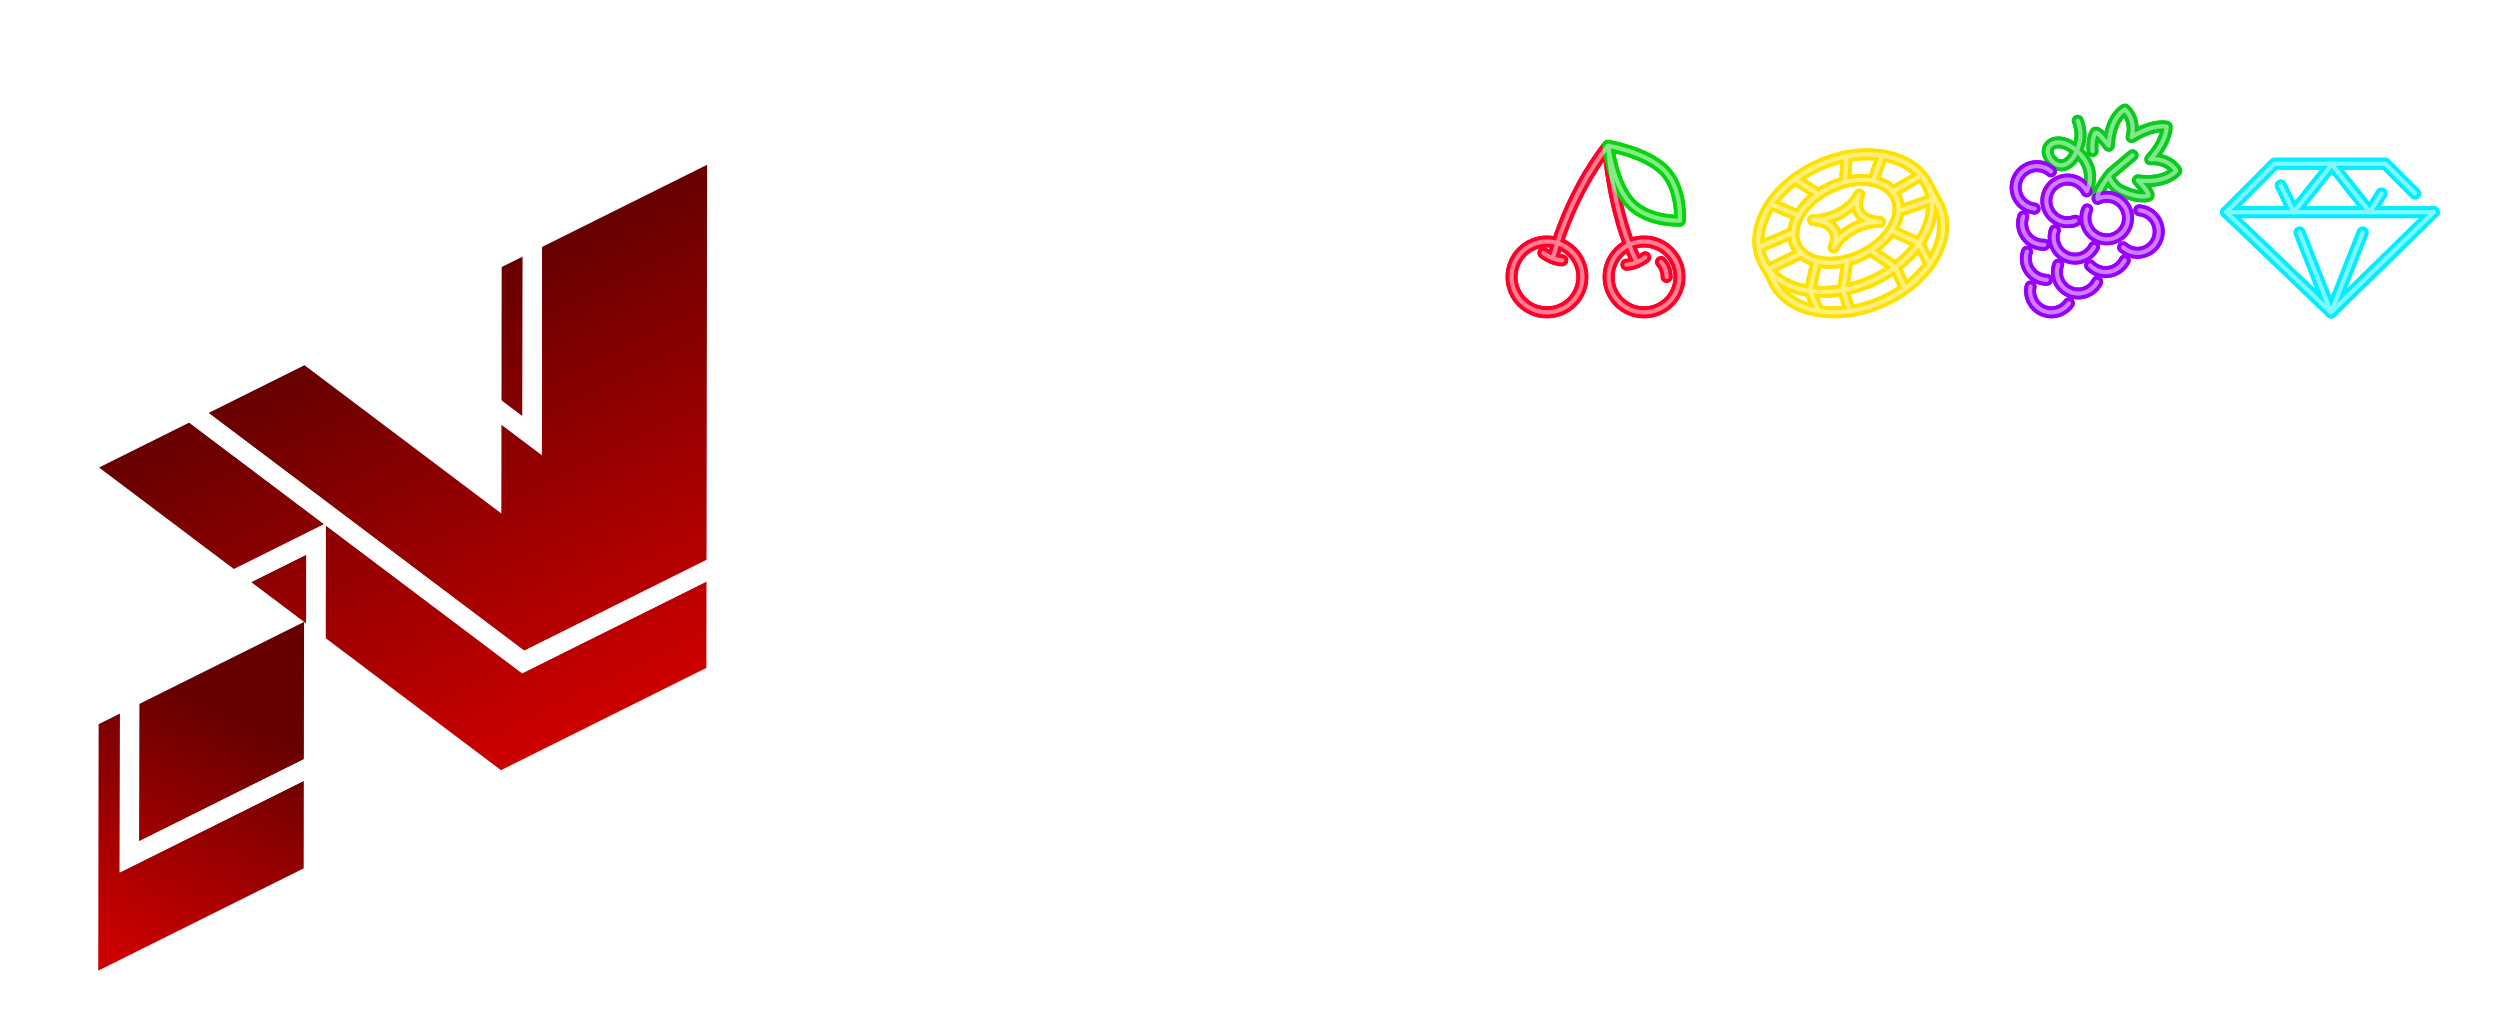 <svg width="2337" height="958" viewBox="0 0 2337 958" fill="none" xmlns="http://www.w3.org/2000/svg">
<g filter="url(#filter0_d_2110_10739)">
<path fill-rule="evenodd" clip-rule="evenodd" d="M468.28 687.943L660.321 592.338L661.027 122L468.986 217.605L468.635 447.994L284.605 309.397L92.552 405.008L468.28 687.943Z" fill="url(#paint0_linear_2110_10739)"/>
<path fill-rule="evenodd" clip-rule="evenodd" d="M91.846 875.346L283.887 779.74L284.238 549.352L92.197 644.957L91.846 875.346Z" fill="url(#paint1_linear_2110_10739)"/>
</g>
<path d="M129.114 347.792L303.3 261.076L483.025 396.431L497.412 407.266L497.44 389.256L497.782 164.255L671.956 77.545L671.28 528.119L489.054 618.837L129.114 347.792Z" stroke="white" stroke-width="18"/>
<path d="M295.432 503.869L295.111 714.311L120.938 801.021L121.258 590.579L295.432 503.869Z" stroke="white" stroke-width="18"/>
<g filter="url(#filter1_f_2110_10739)">
<path d="M129.114 347.792L303.3 261.076L483.025 396.431L497.412 407.266L497.44 389.256L497.782 164.255L671.956 77.545L671.28 528.119L489.054 618.837L129.114 347.792Z" stroke="white" stroke-width="18"/>
<path d="M295.432 503.869L295.111 714.311L120.938 801.021L121.258 590.579L295.432 503.869Z" stroke="white" stroke-width="18"/>
</g>
<g filter="url(#filter2_i_2110_10739)">
<path d="M963.603 436.09C963.177 431.612 962.644 427.615 962.004 424.097C961.471 420.472 959.819 416.901 957.047 413.383C954.382 409.758 948.305 407.946 938.817 407.946H899.959C892.39 407.946 886.367 408.426 881.89 409.385C877.412 410.345 874.107 411.624 871.975 413.223C869.843 414.715 867.871 417.54 866.059 421.698C864.353 425.856 863.5 432.039 863.5 440.248V493.497C863.5 503.838 864.406 511.087 866.219 515.245C868.137 519.296 870.163 522.228 872.295 524.04C874.427 525.852 876.986 527.185 879.971 528.038C882.956 528.891 889.405 529.317 899.32 529.317H938.338C952.196 529.317 960.405 527.558 962.964 524.04C965.522 520.415 966.855 517.004 966.961 513.806L967.921 496.376L1031.88 496.536L1030.45 540.031C1030.23 546.214 1028.58 551.704 1025.49 556.502C1022.5 561.192 1018.29 565.083 1012.86 568.175C1007.53 571.267 1000.65 573.932 992.227 576.17C983.805 578.409 975.863 579.529 968.401 579.529H870.856C864.46 579.529 856.411 578.622 846.71 576.81C837.115 574.998 829.28 571.746 823.203 567.056C817.126 562.258 812.649 557.568 809.771 552.984C806.999 548.4 805.027 543.176 803.854 537.313C802.788 531.449 802.255 526.225 802.255 521.641V413.863C802.255 409.705 802.681 405.014 803.534 399.791C804.494 394.46 806.412 389.663 809.291 385.399C812.276 381.134 816.753 376.657 822.723 371.966C828.693 367.276 835.409 363.864 842.872 361.732C850.441 359.493 857.903 358.374 865.259 358.374H968.88C975.703 358.374 982.153 359.227 988.229 360.933C994.306 362.532 1000.06 364.61 1005.5 367.169C1011.04 369.728 1015.95 373.832 1020.21 379.482C1024.58 385.026 1027.14 393.927 1027.89 406.187L1029.65 436.09H963.603ZM1167.65 358.854H1243.12L1344.35 579.049H1276.23L1256.72 535.234H1153.9L1133.27 579.049H1068.02L1167.65 358.854ZM1171.01 493.977H1240.25L1206.51 417.7L1171.01 493.977ZM1603.4 427.615H1541.36C1541.04 424.523 1540.66 421.645 1540.24 418.98C1539.81 416.314 1538.74 413.863 1537.04 411.624C1535.33 409.385 1532.4 407.573 1528.24 406.187C1524.09 404.694 1518.01 403.948 1510.01 403.948H1470.52C1461.13 403.948 1454.95 404.588 1451.97 405.867C1448.98 407.04 1446.16 409.332 1443.49 412.743C1440.93 416.155 1440.83 422.018 1443.17 430.333C1444.56 435.77 1446.64 439.608 1449.41 441.847C1452.29 443.979 1455.32 445.205 1458.52 445.525C1461.83 445.844 1469.18 446.004 1480.59 446.004H1531.6C1537.14 446.004 1545.41 446.218 1556.39 446.644C1567.37 447.07 1576.43 448.669 1583.57 451.441C1590.71 454.106 1596.52 458.637 1601 465.034C1605.59 471.323 1608.46 479.905 1609.64 490.779C1610.92 501.653 1611.13 513.486 1610.28 526.279C1609.32 539.391 1607.5 548.613 1604.84 553.943C1602.17 559.273 1599.24 563.484 1596.04 566.576C1592.95 569.667 1588.1 572.546 1581.49 575.211C1574.99 577.876 1565.4 579.209 1552.71 579.209H1454.05C1437.84 579.209 1425.69 578.089 1417.59 575.851C1409.48 573.505 1403.89 571.426 1400.8 569.614C1397.81 567.695 1394.88 564.977 1392 561.459C1389.12 557.941 1386.94 552.984 1385.44 546.587C1384.06 540.191 1383.42 533.421 1383.53 526.279L1383.68 510.448L1444.93 510.288C1444.61 515.725 1444.82 519.829 1445.57 522.601C1446.32 525.266 1447.49 527.451 1449.09 529.157C1450.79 530.756 1452.66 532.036 1454.68 532.995C1456.71 533.848 1458.95 534.274 1461.4 534.274L1513.53 534.434C1522.27 534.541 1528.88 534.274 1533.36 533.635C1537.84 532.995 1541.73 531.023 1545.03 527.718C1548.44 524.307 1549.62 517.59 1548.55 507.569C1548.02 503.305 1546.58 499.574 1544.23 496.376C1542 493.178 1538.21 491.578 1532.88 491.578H1450.53C1437.09 491.578 1427.98 491.578 1423.18 491.578C1418.39 491.472 1413.11 490.352 1407.35 488.22C1401.7 485.982 1397.01 482.57 1393.28 477.986C1389.65 473.402 1386.88 467.859 1384.96 461.356C1383.15 454.853 1382.25 447.337 1382.25 438.808V407.786C1382.25 401.07 1383.63 393.927 1386.4 386.358C1389.18 378.683 1394.08 372.766 1401.12 368.608C1408.26 364.451 1417.64 361.732 1429.26 360.453C1440.88 359.174 1451.81 358.534 1462.04 358.534H1541.68C1549.56 358.534 1557.4 359.174 1565.18 360.453C1573.07 361.732 1579.04 363.544 1583.09 365.89C1587.25 368.128 1590.82 371.113 1593.81 374.845C1596.79 378.469 1598.87 382.414 1600.04 386.678C1601.32 390.836 1602.07 395.42 1602.28 400.43L1603.4 427.615ZM1651.69 358.534L1713.42 358.854L1713.58 561.779L1651.69 579.848V358.534ZM1750.36 359.333L1833.67 359.973L1932.97 507.889V359.973L1993.58 359.813L1993.42 579.529H1903.87L1810.8 442.007L1810.64 564.017L1750.36 583.206V359.333ZM2032.28 493.817V432.572C2032.28 424.683 2033.56 415.995 2036.11 406.507C2038.78 397.019 2042.03 389.45 2045.87 383.8C2049.71 378.149 2055.36 372.979 2062.82 368.288C2070.28 363.598 2080.84 361.252 2094.48 361.252H2207.38C2224.65 361.252 2237.01 363.918 2244.48 369.248C2252.05 374.472 2257.75 380.015 2261.59 385.878C2265.42 391.635 2268.46 398.778 2270.7 407.306C2273.05 415.835 2274.22 426.389 2274.22 438.968V496.376C2274.22 506.93 2273.53 517.963 2272.14 529.477C2270.76 540.99 2267.93 549.519 2263.67 555.062C2259.51 560.499 2255.24 564.764 2250.87 567.855C2246.5 570.947 2241.33 573.719 2235.36 576.17C2229.5 578.516 2220.33 579.688 2207.86 579.688H2095.44C2088.19 579.688 2080.14 578.089 2071.29 574.891C2062.55 571.586 2054.4 565.883 2046.83 557.781C2039.26 549.572 2035.42 540.404 2035.32 530.277L2032.28 493.817ZM2129.18 411.944C2121.72 412.157 2115.75 412.903 2111.27 414.182C2106.79 415.355 2103.22 417.434 2100.56 420.419C2097.89 423.297 2095.87 427.028 2094.48 431.612C2093.2 436.197 2092.56 441.26 2092.56 446.804V490.939C2092.56 501.493 2093.31 509.009 2094.8 513.486C2096.4 517.963 2098.48 521.215 2101.04 523.24C2103.6 525.159 2106.85 526.545 2110.79 527.398C2114.74 528.251 2121.08 528.677 2129.82 528.677H2175.88C2179.29 528.677 2184.3 528.304 2190.91 527.558C2197.62 526.705 2201.99 525.426 2204.02 523.72C2206.15 521.908 2208.18 518.283 2210.1 512.846C2212.12 507.303 2213.13 500.533 2213.13 492.538V447.284C2213.13 440.781 2212.28 435.45 2210.58 431.293C2208.98 427.028 2206.79 423.51 2204.02 420.739C2201.35 417.86 2197.14 415.675 2191.39 414.182C2185.74 412.69 2179.98 411.944 2174.12 411.944H2129.18Z" fill="white"/>
</g>
<g filter="url(#filter3_i_2110_10739)">
<path d="M801.984 109.509L883.138 110.133L979.869 254.217V110.133L1038.9 109.977L1038.75 324H951.52L860.864 190.041L860.708 308.891L801.984 327.583V109.509ZM1263.05 109.509H1332.06L1239.06 323.844H1168.97L1073.8 109.354H1143.58L1205.11 247.051L1263.05 109.509Z" fill="white"/>
</g>
<g filter="url(#filter4_f_2110_10739)">
<path d="M1748.93 263.046C1791.8 244.175 1815.81 204.49 1802.57 174.407C1789.33 144.324 1743.84 135.235 1700.98 154.106C1658.11 172.977 1634.09 212.662 1647.34 242.744C1660.58 272.827 1706.07 281.917 1748.93 263.046Z" stroke="#FFE100" stroke-width="11.135" stroke-linecap="round" stroke-linejoin="round"/>
<path d="M1809.85 187.947C1810.96 189.706 1811.94 191.556 1812.79 193.495C1826.03 223.579 1802.02 263.26 1759.15 282.129C1729.49 295.182 1698.57 294.853 1677.96 283.444" stroke="#FFE100" stroke-width="11.135" stroke-linecap="round" stroke-linejoin="round"/>
<path d="M1677.95 283.444C1668.77 278.363 1661.63 271.09 1657.55 261.818" stroke="#FFE100" stroke-width="11.135" stroke-linecap="round" stroke-linejoin="round"/>
<path d="M1647.99 244.136L1662.59 270.369" stroke="#FFE100" stroke-width="11.135" stroke-linecap="round" stroke-linejoin="round"/>
<path d="M1800.4 170.187L1812.79 193.494" stroke="#FFE100" stroke-width="11.135" stroke-linecap="round" stroke-linejoin="round"/>
<path d="M1799.26 168.342L1809.85 187.947" stroke="#FFE100" stroke-width="11.135" stroke-linecap="round" stroke-linejoin="round"/>
<path d="M1740.86 238.234C1766.68 225.644 1780.78 201.406 1772.34 184.098C1763.9 166.789 1736.12 162.964 1710.3 175.554C1684.47 188.144 1670.38 212.381 1678.82 229.69C1687.26 246.998 1715.03 250.824 1740.86 238.234Z" stroke="#FFE100" stroke-width="11.135" stroke-linecap="round" stroke-linejoin="round"/>
<path d="M1698.18 244.136L1691.83 272.076L1699.92 290.818" stroke="#FFE100" stroke-width="11.135" stroke-linecap="round" stroke-linejoin="round"/>
<path d="M1726.96 243.397L1722.87 271.146L1729.38 290.818" stroke="#FFE100" stroke-width="11.135" stroke-linecap="round" stroke-linejoin="round"/>
<path d="M1748.53 233.912L1771.67 249.916L1780.92 269.685" stroke="#FFE100" stroke-width="11.135" stroke-linecap="round" stroke-linejoin="round"/>
<path d="M1767.93 215.326L1793.91 227.374L1803.69 247.043" stroke="#FFE100" stroke-width="11.135" stroke-linecap="round" stroke-linejoin="round"/>
<path d="M1774.66 197.425L1805.89 186.71" stroke="#FFE100" stroke-width="11.135" stroke-linecap="round" stroke-linejoin="round"/>
<path d="M1795.9 163.859L1769.23 179.295" stroke="#FFE100" stroke-width="11.135" stroke-linecap="round" stroke-linejoin="round"/>
<path d="M1759.54 145.337L1750.9 169.134" stroke="#FFE100" stroke-width="11.135" stroke-linecap="round" stroke-linejoin="round"/>
<path d="M1726.12 146.23L1724.8 170.187" stroke="#FFE100" stroke-width="11.135" stroke-linecap="round" stroke-linejoin="round"/>
<path d="M1677.96 167.501L1699.92 181.637" stroke="#FFE100" stroke-width="11.135" stroke-linecap="round" stroke-linejoin="round"/>
<path d="M1655.29 190.853L1681.3 201.575" stroke="#FFE100" stroke-width="11.135" stroke-linecap="round" stroke-linejoin="round"/>
<path d="M1644.09 231.185L1676.42 217.254" stroke="#FFE100" stroke-width="11.135" stroke-linecap="round" stroke-linejoin="round"/>
<path d="M1683.94 236.624L1652.75 251.798" stroke="#FFE100" stroke-width="11.135" stroke-linecap="round" stroke-linejoin="round"/>
<path d="M1714.09 231.356C1720.74 217.687 1712.17 206.222 1694.96 205.752C1712.17 206.222 1731.51 195.527 1738.16 181.858C1731.51 195.527 1740.08 206.992 1757.29 207.463C1740.08 206.992 1720.74 217.687 1714.09 231.356Z" stroke="#FFE100" stroke-width="11.135" stroke-linecap="round" stroke-linejoin="round"/>
<path d="M1451.59 241.342C1451.59 241.342 1465.77 183.535 1503.23 136.293C1503.23 136.293 1507.09 198.937 1530.02 244.936" stroke="#FF0028" stroke-width="11.135" stroke-linecap="round" stroke-linejoin="round"/>
<path d="M1446.1 291.962C1464.38 291.962 1479.2 277.143 1479.2 258.863C1479.2 240.583 1464.38 225.764 1446.1 225.764C1427.82 225.764 1413 240.583 1413 258.863C1413 277.143 1427.82 291.962 1446.1 291.962Z" stroke="#FF0028" stroke-width="11.135" stroke-linecap="round" stroke-linejoin="round"/>
<path d="M1536.85 291.962C1555.13 291.962 1569.95 277.143 1569.95 258.863C1569.95 240.583 1555.13 225.764 1536.85 225.764C1518.57 225.764 1503.75 240.583 1503.75 258.863C1503.75 277.143 1518.57 291.962 1536.85 291.962Z" stroke="#FF0028" stroke-width="11.135" stroke-linecap="round" stroke-linejoin="round"/>
<path d="M1552.73 244.936C1555.99 248.653 1557.97 253.528 1557.97 258.863" stroke="#FF0028" stroke-width="11.135" stroke-linecap="round" stroke-linejoin="round"/>
<path d="M1442.81 236.5C1442.81 236.5 1451.79 243.329 1460.37 243.329" stroke="#FF0028" stroke-width="11.135" stroke-linecap="round" stroke-linejoin="round"/>
<path d="M1537.97 240.569C1537.97 240.569 1529 247.398 1520.41 247.398" stroke="#FF0028" stroke-width="11.135" stroke-linecap="round" stroke-linejoin="round"/>
<path d="M1570.34 206.308C1570.34 206.308 1540.91 207.608 1524.24 190.3C1507.56 172.993 1503.25 136.293 1503.25 136.293C1503.25 136.293 1539.38 142.33 1556.06 159.637C1572.73 176.945 1570.35 206.304 1570.35 206.304L1570.34 206.308Z" stroke="#06D50D" stroke-width="11.135" stroke-linecap="round" stroke-linejoin="round"/>
<path d="M1951.07 178.256C1955.56 167.55 1956.42 152.491 1938.11 138.317C1933.9 135.063 1925.55 131.361 1919.46 133.995C1911.14 137.593 1914.02 146.786 1918.91 151.217C1925.5 157.172 1932.81 154.725 1937.83 147.66C1941.15 142.987 1943.12 137.152 1944.35 131.585C1945.41 126.759 1944.79 118.768 1942.26 112.892" stroke="#08CB1E" stroke-width="11.135" stroke-linecap="round" stroke-linejoin="round"/>
<path d="M1971.09 165.006C1975.7 176.149 1983.86 178.593 1983.86 178.593C2000.79 186.393 2008.38 182.896 2008.38 182.896C2009.81 180.408 1998.49 168.618 1998.49 168.618C2025.52 172.033 2034.37 159.507 2034.37 159.507C2025.73 146.846 2010.12 148.897 2010.12 148.897C2026.43 130.771 2025.3 118.421 2025.3 118.421L2025.32 118.439C2025.32 118.439 2013.35 115.204 1992.68 128.16C1992.68 128.16 1997.39 113.135 1986.4 102.443C1986.4 102.443 1972.54 109.01 1971.26 136.218C1971.26 136.218 1961.59 123.042 1958.9 124.021C1958.9 124.021 1955.05 129.549 1956.12 141.205" stroke="#08CB1E" stroke-width="11.135" stroke-linecap="round" stroke-linejoin="round"/>
<path d="M1993.51 145.18L1973.38 162.103C1973.38 162.103 1959.34 179.037 1960.93 185.746" stroke="#08CB1E" stroke-width="11.135" stroke-linecap="round" stroke-linejoin="round"/>
<path d="M1933.95 283.522C1928.61 291.113 1918.49 294.154 1909.66 290.28C1900.83 286.406 1896.21 276.903 1898.17 267.829" stroke="#9800FE" stroke-width="11.135" stroke-linecap="round" stroke-linejoin="round"/>
<path d="M1913.38 261.612C1910.79 261.575 1908.18 261.033 1905.67 259.931C1896.11 255.74 1891.49 244.962 1894.8 235.268" stroke="#9800FE" stroke-width="11.135" stroke-linecap="round" stroke-linejoin="round"/>
<path d="M1960.46 263.454C1955.71 272.805 1944.42 276.925 1934.69 272.659C1924.96 268.393 1920.35 257.297 1924.01 247.465" stroke="#9800FE" stroke-width="11.135" stroke-linecap="round" stroke-linejoin="round"/>
<path d="M1986.14 243.445C1981.39 252.803 1970.1 256.928 1960.36 252.661C1957.84 251.556 1955.67 249.99 1953.89 248.111" stroke="#9800FE" stroke-width="11.135" stroke-linecap="round" stroke-linejoin="round"/>
<path d="M1911.02 228.812C1908.08 228.936 1905.07 228.409 1902.19 227.146C1892.62 222.947 1888 212.136 1891.35 202.423" stroke="#9800FE" stroke-width="11.135" stroke-linecap="round" stroke-linejoin="round"/>
<path d="M1957.45 230.863C1952.7 240.221 1941.41 244.346 1931.68 240.079C1922.11 235.88 1917.48 225.069 1920.83 215.356" stroke="#9800FE" stroke-width="11.135" stroke-linecap="round" stroke-linejoin="round"/>
<path d="M1901.94 195.03C1899.99 194.809 1898.04 194.298 1896.15 193.468C1886.07 189.045 1881.48 177.289 1885.9 167.21C1890.33 157.131 1902.08 152.539 1912.16 156.962C1914.05 157.792 1915.75 158.879 1917.23 160.164" stroke="#9800FE" stroke-width="11.135" stroke-linecap="round" stroke-linejoin="round"/>
<path d="M1999.81 196.535C2001.91 196.722 2004.01 197.249 2006.04 198.142C2016.13 202.565 2020.71 214.321 2016.29 224.4C2011.87 234.479 2000.11 239.071 1990.03 234.648C1988.02 233.766 1986.22 232.589 1984.68 231.192" stroke="#9800FE" stroke-width="11.135" stroke-linecap="round" stroke-linejoin="round"/>
<path d="M1937.94 207.07C1933.73 208.183 1929.13 207.937 1924.83 206.054C1914.75 201.631 1910.16 189.875 1914.59 179.795C1919.01 169.713 1930.77 165.125 1940.85 169.548C1945.26 171.483 1948.62 174.823 1950.63 178.809" stroke="#9800FE" stroke-width="11.135" stroke-linecap="round" stroke-linejoin="round"/>
<path d="M1940.09 206.368C1939.38 206.641 1938.66 206.876 1937.93 207.07" stroke="#9800FE" stroke-width="11.135" stroke-linecap="round" stroke-linejoin="round"/>
<path d="M1960.93 185.746C1965.94 183.412 1971.9 183.161 1977.36 185.56C1987.44 189.983 1992.03 201.739 1987.6 211.818C1983.18 221.901 1971.42 226.489 1961.35 222.065C1951.26 217.642 1946.68 205.886 1951.1 195.807" stroke="#9800FE" stroke-width="11.135" stroke-linecap="round" stroke-linejoin="round"/>
<path d="M2275 198.321L2179.12 291.962L2081.08 198.321L2126.35 153.018H2229.73L2257.63 180.942" stroke="#00EEFF" stroke-width="11.135" stroke-linecap="round" stroke-linejoin="round"/>
<path d="M2132.05 173.34L2144.16 198.321" stroke="#00EEFF" stroke-width="11.135" stroke-linecap="round" stroke-linejoin="round"/>
<path d="M2144.16 198.321L2179.84 153.772" stroke="#00EEFF" stroke-width="11.135" stroke-linecap="round" stroke-linejoin="round"/>
<path d="M2226.2 180.942L2215.31 198.321" stroke="#00EEFF" stroke-width="11.135" stroke-linecap="round" stroke-linejoin="round"/>
<path d="M2215.31 198.321L2179.84 153.772" stroke="#00EEFF" stroke-width="11.135" stroke-linecap="round" stroke-linejoin="round"/>
<path d="M2081.08 198.321H2275" stroke="#00EEFF" stroke-width="11.135" stroke-linecap="round" stroke-linejoin="round"/>
<path d="M2149.62 217.347L2179.12 291.962" stroke="#00EEFF" stroke-width="11.135" stroke-linecap="round" stroke-linejoin="round"/>
<path d="M2208.61 217.347L2179.12 291.962" stroke="#00EEFF" stroke-width="11.135" stroke-linecap="round" stroke-linejoin="round"/>
</g>
<path d="M1748.93 263.046C1791.8 244.175 1815.81 204.49 1802.57 174.407C1789.33 144.324 1743.84 135.235 1700.98 154.106C1658.11 172.977 1634.09 212.662 1647.34 242.744C1660.58 272.827 1706.07 281.917 1748.93 263.046Z" stroke="#FFE100" stroke-width="11.135" stroke-linecap="round" stroke-linejoin="round"/>
<path d="M1809.85 187.947C1810.96 189.706 1811.94 191.556 1812.79 193.495C1826.03 223.579 1802.02 263.26 1759.15 282.129C1729.49 295.182 1698.57 294.853 1677.96 283.444" stroke="#FFE100" stroke-width="11.135" stroke-linecap="round" stroke-linejoin="round"/>
<path d="M1677.95 283.444C1668.77 278.363 1661.63 271.09 1657.55 261.818" stroke="#FFE100" stroke-width="11.135" stroke-linecap="round" stroke-linejoin="round"/>
<path d="M1647.99 244.136L1662.59 270.369" stroke="#FFE100" stroke-width="11.135" stroke-linecap="round" stroke-linejoin="round"/>
<path d="M1800.4 170.187L1812.79 193.494" stroke="#FFE100" stroke-width="11.135" stroke-linecap="round" stroke-linejoin="round"/>
<path d="M1799.26 168.342L1809.85 187.947" stroke="#FFE100" stroke-width="11.135" stroke-linecap="round" stroke-linejoin="round"/>
<path d="M1740.86 238.234C1766.68 225.644 1780.78 201.406 1772.34 184.098C1763.9 166.789 1736.12 162.964 1710.3 175.554C1684.47 188.144 1670.38 212.381 1678.82 229.69C1687.26 246.998 1715.03 250.824 1740.86 238.234Z" stroke="#FFE100" stroke-width="11.135" stroke-linecap="round" stroke-linejoin="round"/>
<path d="M1698.18 244.136L1691.83 272.076L1699.92 290.818" stroke="#FFE100" stroke-width="11.135" stroke-linecap="round" stroke-linejoin="round"/>
<path d="M1726.96 243.397L1722.87 271.146L1729.38 290.818" stroke="#FFE100" stroke-width="11.135" stroke-linecap="round" stroke-linejoin="round"/>
<path d="M1748.53 233.912L1771.67 249.916L1780.92 269.685" stroke="#FFE100" stroke-width="11.135" stroke-linecap="round" stroke-linejoin="round"/>
<path d="M1767.93 215.326L1793.91 227.374L1803.69 247.043" stroke="#FFE100" stroke-width="11.135" stroke-linecap="round" stroke-linejoin="round"/>
<path d="M1774.66 197.425L1805.89 186.71" stroke="#FFE100" stroke-width="11.135" stroke-linecap="round" stroke-linejoin="round"/>
<path d="M1795.9 163.859L1769.23 179.295" stroke="#FFE100" stroke-width="11.135" stroke-linecap="round" stroke-linejoin="round"/>
<path d="M1759.54 145.337L1750.9 169.134" stroke="#FFE100" stroke-width="11.135" stroke-linecap="round" stroke-linejoin="round"/>
<path d="M1726.12 146.23L1724.8 170.187" stroke="#FFE100" stroke-width="11.135" stroke-linecap="round" stroke-linejoin="round"/>
<path d="M1677.96 167.501L1699.92 181.637" stroke="#FFE100" stroke-width="11.135" stroke-linecap="round" stroke-linejoin="round"/>
<path d="M1655.29 190.853L1681.3 201.575" stroke="#FFE100" stroke-width="11.135" stroke-linecap="round" stroke-linejoin="round"/>
<path d="M1644.09 231.185L1676.42 217.254" stroke="#FFE100" stroke-width="11.135" stroke-linecap="round" stroke-linejoin="round"/>
<path d="M1683.94 236.624L1652.75 251.798" stroke="#FFE100" stroke-width="11.135" stroke-linecap="round" stroke-linejoin="round"/>
<path d="M1714.09 231.356C1720.74 217.687 1712.17 206.222 1694.96 205.752C1712.17 206.222 1731.51 195.527 1738.16 181.858C1731.51 195.527 1740.08 206.992 1757.29 207.463C1740.08 206.992 1720.74 217.687 1714.09 231.356Z" stroke="#FFE100" stroke-width="11.135" stroke-linecap="round" stroke-linejoin="round"/>
<path d="M1451.59 241.342C1451.59 241.342 1465.77 183.535 1503.23 136.293C1503.23 136.293 1507.09 198.937 1530.02 244.936" stroke="#FF0028" stroke-width="11.135" stroke-linecap="round" stroke-linejoin="round"/>
<path d="M1446.1 291.962C1464.38 291.962 1479.2 277.143 1479.2 258.863C1479.2 240.583 1464.38 225.764 1446.1 225.764C1427.82 225.764 1413 240.583 1413 258.863C1413 277.143 1427.82 291.962 1446.1 291.962Z" stroke="#FF0028" stroke-width="11.135" stroke-linecap="round" stroke-linejoin="round"/>
<path d="M1536.85 291.962C1555.13 291.962 1569.95 277.143 1569.95 258.863C1569.95 240.583 1555.13 225.764 1536.85 225.764C1518.57 225.764 1503.75 240.583 1503.75 258.863C1503.75 277.143 1518.57 291.962 1536.85 291.962Z" stroke="#FF0028" stroke-width="11.135" stroke-linecap="round" stroke-linejoin="round"/>
<path d="M1552.73 244.936C1555.99 248.653 1557.97 253.528 1557.97 258.863" stroke="#FF0028" stroke-width="11.135" stroke-linecap="round" stroke-linejoin="round"/>
<path d="M1442.81 236.5C1442.81 236.5 1451.79 243.329 1460.37 243.329" stroke="#FF0028" stroke-width="11.135" stroke-linecap="round" stroke-linejoin="round"/>
<path d="M1537.97 240.569C1537.97 240.569 1529 247.398 1520.41 247.398" stroke="#FF0028" stroke-width="11.135" stroke-linecap="round" stroke-linejoin="round"/>
<path d="M1570.34 206.308C1570.34 206.308 1540.91 207.608 1524.24 190.3C1507.56 172.993 1503.25 136.293 1503.25 136.293C1503.25 136.293 1539.38 142.33 1556.06 159.637C1572.73 176.945 1570.35 206.304 1570.35 206.304L1570.34 206.308Z" stroke="#06D50D" stroke-width="11.135" stroke-linecap="round" stroke-linejoin="round"/>
<path d="M1951.07 178.256C1955.56 167.55 1956.42 152.491 1938.11 138.317C1933.9 135.063 1925.55 131.361 1919.46 133.995C1911.14 137.593 1914.02 146.786 1918.91 151.217C1925.5 157.172 1932.81 154.725 1937.83 147.66C1941.15 142.987 1943.12 137.152 1944.35 131.585C1945.41 126.759 1944.79 118.768 1942.26 112.892" stroke="#08CB1E" stroke-width="11.135" stroke-linecap="round" stroke-linejoin="round"/>
<path d="M1971.09 165.006C1975.7 176.149 1983.86 178.593 1983.86 178.593C2000.79 186.393 2008.38 182.896 2008.38 182.896C2009.81 180.408 1998.49 168.618 1998.49 168.618C2025.52 172.033 2034.37 159.507 2034.37 159.507C2025.73 146.846 2010.12 148.897 2010.12 148.897C2026.43 130.771 2025.3 118.421 2025.3 118.421L2025.32 118.439C2025.32 118.439 2013.35 115.204 1992.68 128.16C1992.68 128.16 1997.39 113.135 1986.4 102.443C1986.4 102.443 1972.54 109.01 1971.26 136.218C1971.26 136.218 1961.59 123.042 1958.9 124.021C1958.9 124.021 1955.05 129.549 1956.12 141.205" stroke="#08CB1E" stroke-width="11.135" stroke-linecap="round" stroke-linejoin="round"/>
<path d="M1993.51 145.18L1973.38 162.103C1973.38 162.103 1959.34 179.037 1960.93 185.746" stroke="#08CB1E" stroke-width="11.135" stroke-linecap="round" stroke-linejoin="round"/>
<path d="M1933.95 283.522C1928.61 291.113 1918.49 294.154 1909.66 290.28C1900.83 286.406 1896.21 276.903 1898.17 267.829" stroke="#9800FE" stroke-width="11.135" stroke-linecap="round" stroke-linejoin="round"/>
<path d="M1913.38 261.612C1910.79 261.575 1908.18 261.033 1905.67 259.931C1896.11 255.74 1891.49 244.962 1894.8 235.268" stroke="#9800FE" stroke-width="11.135" stroke-linecap="round" stroke-linejoin="round"/>
<path d="M1960.46 263.454C1955.71 272.805 1944.42 276.925 1934.69 272.659C1924.96 268.393 1920.35 257.297 1924.01 247.465" stroke="#9800FE" stroke-width="11.135" stroke-linecap="round" stroke-linejoin="round"/>
<path d="M1986.14 243.445C1981.39 252.803 1970.1 256.928 1960.36 252.661C1957.84 251.556 1955.67 249.99 1953.89 248.111" stroke="#9800FE" stroke-width="11.135" stroke-linecap="round" stroke-linejoin="round"/>
<path d="M1911.02 228.812C1908.08 228.936 1905.07 228.409 1902.19 227.146C1892.62 222.947 1888 212.136 1891.35 202.423" stroke="#9800FE" stroke-width="11.135" stroke-linecap="round" stroke-linejoin="round"/>
<path d="M1957.45 230.863C1952.7 240.221 1941.41 244.346 1931.68 240.079C1922.11 235.88 1917.48 225.069 1920.83 215.356" stroke="#9800FE" stroke-width="11.135" stroke-linecap="round" stroke-linejoin="round"/>
<path d="M1901.94 195.03C1899.99 194.809 1898.04 194.298 1896.15 193.468C1886.07 189.045 1881.48 177.289 1885.9 167.21C1890.33 157.131 1902.08 152.539 1912.16 156.962C1914.05 157.792 1915.75 158.879 1917.23 160.164" stroke="#9800FE" stroke-width="11.135" stroke-linecap="round" stroke-linejoin="round"/>
<path d="M1999.81 196.535C2001.91 196.722 2004.01 197.249 2006.04 198.142C2016.13 202.565 2020.71 214.321 2016.29 224.4C2011.87 234.479 2000.11 239.071 1990.03 234.648C1988.02 233.766 1986.22 232.589 1984.68 231.192" stroke="#9800FE" stroke-width="11.135" stroke-linecap="round" stroke-linejoin="round"/>
<path d="M1937.94 207.07C1933.73 208.183 1929.13 207.937 1924.83 206.054C1914.75 201.631 1910.16 189.875 1914.59 179.795C1919.01 169.713 1930.77 165.125 1940.85 169.548C1945.26 171.483 1948.62 174.823 1950.63 178.809" stroke="#9800FE" stroke-width="11.135" stroke-linecap="round" stroke-linejoin="round"/>
<path d="M1940.09 206.368C1939.38 206.641 1938.66 206.876 1937.93 207.07" stroke="#9800FE" stroke-width="11.135" stroke-linecap="round" stroke-linejoin="round"/>
<path d="M1960.93 185.746C1965.94 183.412 1971.9 183.161 1977.36 185.56C1987.44 189.983 1992.03 201.739 1987.6 211.818C1983.18 221.901 1971.42 226.489 1961.35 222.065C1951.26 217.642 1946.68 205.886 1951.1 195.807" stroke="#9800FE" stroke-width="11.135" stroke-linecap="round" stroke-linejoin="round"/>
<path d="M2275 198.321L2179.12 291.962L2081.08 198.321L2126.35 153.018H2229.73L2257.63 180.942" stroke="#00EEFF" stroke-width="11.135" stroke-linecap="round" stroke-linejoin="round"/>
<path d="M2132.05 173.34L2144.16 198.321" stroke="#00EEFF" stroke-width="11.135" stroke-linecap="round" stroke-linejoin="round"/>
<path d="M2144.16 198.321L2179.84 153.772" stroke="#00EEFF" stroke-width="11.135" stroke-linecap="round" stroke-linejoin="round"/>
<path d="M2226.2 180.942L2215.31 198.321" stroke="#00EEFF" stroke-width="11.135" stroke-linecap="round" stroke-linejoin="round"/>
<path d="M2215.31 198.321L2179.84 153.772" stroke="#00EEFF" stroke-width="11.135" stroke-linecap="round" stroke-linejoin="round"/>
<path d="M2081.08 198.321H2275" stroke="#00EEFF" stroke-width="11.135" stroke-linecap="round" stroke-linejoin="round"/>
<path d="M2149.62 217.347L2179.12 291.962" stroke="#00EEFF" stroke-width="11.135" stroke-linecap="round" stroke-linejoin="round"/>
<path d="M2208.61 217.347L2179.12 291.962" stroke="#00EEFF" stroke-width="11.135" stroke-linecap="round" stroke-linejoin="round"/>
<g opacity="0.5">
<path d="M1748.93 263.046C1791.8 244.175 1815.81 204.49 1802.57 174.407C1789.33 144.324 1743.84 135.235 1700.98 154.106C1658.11 172.977 1634.09 212.662 1647.34 242.744C1660.58 272.827 1706.07 281.917 1748.93 263.046Z" stroke="white" stroke-width="3.958" stroke-linecap="round" stroke-linejoin="round"/>
<path d="M1809.85 187.947C1810.96 189.706 1811.94 191.556 1812.79 193.495C1826.03 223.579 1802.02 263.26 1759.15 282.129C1729.49 295.182 1698.57 294.853 1677.96 283.444" stroke="white" stroke-width="3.958" stroke-linecap="round" stroke-linejoin="round"/>
<path d="M1677.95 283.444C1668.77 278.363 1661.63 271.09 1657.55 261.818" stroke="white" stroke-width="3.958" stroke-linecap="round" stroke-linejoin="round"/>
<path d="M1647.99 244.136L1662.59 270.369" stroke="white" stroke-width="3.958" stroke-linecap="round" stroke-linejoin="round"/>
<path d="M1800.4 170.187L1812.79 193.494" stroke="white" stroke-width="3.958" stroke-linecap="round" stroke-linejoin="round"/>
<path d="M1799.26 168.342L1809.85 187.947" stroke="white" stroke-width="3.958" stroke-linecap="round" stroke-linejoin="round"/>
<path d="M1740.86 238.234C1766.68 225.644 1780.78 201.406 1772.34 184.098C1763.9 166.789 1736.12 162.964 1710.3 175.554C1684.47 188.144 1670.38 212.381 1678.82 229.69C1687.26 246.998 1715.03 250.824 1740.86 238.234Z" stroke="white" stroke-width="3.958" stroke-linecap="round" stroke-linejoin="round"/>
<path d="M1698.18 244.136L1691.83 272.076L1699.92 290.818" stroke="white" stroke-width="3.958" stroke-linecap="round" stroke-linejoin="round"/>
<path d="M1726.96 243.397L1722.87 271.146L1729.38 290.818" stroke="white" stroke-width="3.958" stroke-linecap="round" stroke-linejoin="round"/>
<path d="M1748.53 233.912L1771.67 249.916L1780.92 269.685" stroke="white" stroke-width="3.958" stroke-linecap="round" stroke-linejoin="round"/>
<path d="M1767.93 215.326L1793.91 227.374L1803.69 247.043" stroke="white" stroke-width="3.958" stroke-linecap="round" stroke-linejoin="round"/>
<path d="M1774.66 197.425L1805.89 186.71" stroke="white" stroke-width="3.958" stroke-linecap="round" stroke-linejoin="round"/>
<path d="M1795.9 163.859L1769.23 179.295" stroke="white" stroke-width="3.958" stroke-linecap="round" stroke-linejoin="round"/>
<path d="M1759.54 145.337L1750.9 169.134" stroke="white" stroke-width="3.958" stroke-linecap="round" stroke-linejoin="round"/>
<path d="M1726.12 146.23L1724.8 170.187" stroke="white" stroke-width="3.958" stroke-linecap="round" stroke-linejoin="round"/>
<path d="M1677.96 167.501L1699.92 181.637" stroke="white" stroke-width="3.958" stroke-linecap="round" stroke-linejoin="round"/>
<path d="M1655.29 190.853L1681.3 201.575" stroke="white" stroke-width="3.958" stroke-linecap="round" stroke-linejoin="round"/>
<path d="M1644.09 231.185L1676.42 217.254" stroke="white" stroke-width="3.958" stroke-linecap="round" stroke-linejoin="round"/>
<path d="M1683.94 236.624L1652.75 251.798" stroke="white" stroke-width="3.958" stroke-linecap="round" stroke-linejoin="round"/>
<path d="M1714.09 231.356C1720.74 217.687 1712.17 206.222 1694.96 205.752C1712.17 206.222 1731.51 195.527 1738.16 181.858C1731.51 195.527 1740.08 206.992 1757.29 207.463C1740.08 206.992 1720.74 217.687 1714.09 231.356Z" stroke="white" stroke-width="3.958" stroke-linecap="round" stroke-linejoin="round"/>
<path d="M1451.59 241.342C1451.59 241.342 1465.77 183.535 1503.23 136.293C1503.23 136.293 1507.09 198.937 1530.02 244.936" stroke="white" stroke-width="3.958" stroke-linecap="round" stroke-linejoin="round"/>
<path d="M1446.1 291.962C1464.38 291.962 1479.2 277.143 1479.2 258.863C1479.2 240.583 1464.38 225.764 1446.1 225.764C1427.82 225.764 1413 240.583 1413 258.863C1413 277.143 1427.82 291.962 1446.1 291.962Z" stroke="white" stroke-width="3.958" stroke-linecap="round" stroke-linejoin="round"/>
<path d="M1536.85 291.962C1555.13 291.962 1569.95 277.143 1569.95 258.863C1569.95 240.583 1555.13 225.764 1536.85 225.764C1518.57 225.764 1503.75 240.583 1503.75 258.863C1503.75 277.143 1518.57 291.962 1536.85 291.962Z" stroke="white" stroke-width="3.958" stroke-linecap="round" stroke-linejoin="round"/>
<path d="M1552.73 244.936C1555.99 248.653 1557.97 253.528 1557.97 258.863" stroke="white" stroke-width="3.958" stroke-linecap="round" stroke-linejoin="round"/>
<path d="M1442.81 236.5C1442.81 236.5 1451.79 243.329 1460.37 243.329" stroke="white" stroke-width="3.958" stroke-linecap="round" stroke-linejoin="round"/>
<path d="M1537.97 240.569C1537.97 240.569 1529 247.398 1520.41 247.398" stroke="white" stroke-width="3.958" stroke-linecap="round" stroke-linejoin="round"/>
<path d="M1570.34 206.308C1570.34 206.308 1540.91 207.608 1524.24 190.3C1507.56 172.993 1503.25 136.293 1503.25 136.293C1503.25 136.293 1539.38 142.33 1556.06 159.637C1572.73 176.945 1570.35 206.304 1570.35 206.304L1570.34 206.308Z" stroke="white" stroke-width="3.958" stroke-linecap="round" stroke-linejoin="round"/>
<path d="M1951.07 178.256C1955.56 167.55 1956.42 152.491 1938.11 138.317C1933.9 135.063 1925.55 131.361 1919.46 133.995C1911.14 137.593 1914.02 146.786 1918.91 151.217C1925.5 157.172 1932.81 154.725 1937.83 147.66C1941.15 142.987 1943.12 137.152 1944.35 131.585C1945.41 126.759 1944.79 118.768 1942.26 112.892" stroke="white" stroke-width="3.958" stroke-linecap="round" stroke-linejoin="round"/>
<path d="M1971.09 165.006C1975.7 176.149 1983.86 178.593 1983.86 178.593C2000.79 186.393 2008.38 182.896 2008.38 182.896C2009.81 180.408 1998.49 168.618 1998.49 168.618C2025.52 172.033 2034.37 159.507 2034.37 159.507C2025.73 146.846 2010.12 148.897 2010.12 148.897C2026.43 130.771 2025.3 118.421 2025.3 118.421L2025.32 118.439C2025.32 118.439 2013.35 115.204 1992.68 128.16C1992.68 128.16 1997.39 113.135 1986.4 102.443C1986.4 102.443 1972.54 109.01 1971.26 136.218C1971.26 136.218 1961.59 123.042 1958.9 124.021C1958.9 124.021 1955.05 129.549 1956.12 141.205" stroke="white" stroke-width="3.958" stroke-linecap="round" stroke-linejoin="round"/>
<path d="M1993.51 145.18L1973.38 162.103C1973.38 162.103 1959.34 179.037 1960.93 185.746" stroke="white" stroke-width="3.958" stroke-linecap="round" stroke-linejoin="round"/>
<path d="M1933.95 283.522C1928.61 291.113 1918.49 294.154 1909.66 290.28C1900.83 286.406 1896.21 276.903 1898.17 267.829" stroke="white" stroke-width="3.958" stroke-linecap="round" stroke-linejoin="round"/>
<path d="M1913.38 261.612C1910.79 261.575 1908.18 261.033 1905.67 259.931C1896.11 255.74 1891.49 244.962 1894.8 235.268" stroke="white" stroke-width="3.958" stroke-linecap="round" stroke-linejoin="round"/>
<path d="M1960.46 263.454C1955.71 272.805 1944.42 276.925 1934.69 272.659C1924.96 268.393 1920.35 257.297 1924.01 247.465" stroke="white" stroke-width="3.958" stroke-linecap="round" stroke-linejoin="round"/>
<path d="M1986.14 243.445C1981.39 252.803 1970.1 256.928 1960.36 252.661C1957.84 251.556 1955.67 249.99 1953.89 248.111" stroke="white" stroke-width="3.958" stroke-linecap="round" stroke-linejoin="round"/>
<path d="M1911.02 228.812C1908.08 228.936 1905.07 228.409 1902.19 227.146C1892.62 222.947 1888 212.136 1891.35 202.423" stroke="white" stroke-width="3.958" stroke-linecap="round" stroke-linejoin="round"/>
<path d="M1957.45 230.863C1952.7 240.221 1941.41 244.346 1931.68 240.079C1922.11 235.88 1917.48 225.069 1920.83 215.356" stroke="white" stroke-width="3.958" stroke-linecap="round" stroke-linejoin="round"/>
<path d="M1901.94 195.03C1899.99 194.809 1898.04 194.298 1896.15 193.468C1886.07 189.045 1881.48 177.289 1885.9 167.21C1890.33 157.131 1902.08 152.539 1912.16 156.962C1914.05 157.792 1915.75 158.879 1917.23 160.164" stroke="white" stroke-width="3.958" stroke-linecap="round" stroke-linejoin="round"/>
<path d="M1999.81 196.535C2001.91 196.722 2004.01 197.249 2006.04 198.142C2016.13 202.565 2020.71 214.321 2016.29 224.4C2011.87 234.479 2000.11 239.071 1990.03 234.648C1988.02 233.766 1986.22 232.589 1984.68 231.192" stroke="white" stroke-width="3.958" stroke-linecap="round" stroke-linejoin="round"/>
<path d="M1937.94 207.07C1933.73 208.183 1929.13 207.937 1924.83 206.054C1914.75 201.631 1910.16 189.875 1914.59 179.795C1919.01 169.713 1930.77 165.125 1940.85 169.548C1945.26 171.483 1948.62 174.823 1950.63 178.809" stroke="white" stroke-width="3.958" stroke-linecap="round" stroke-linejoin="round"/>
<path d="M1940.09 206.368C1939.38 206.641 1938.66 206.876 1937.93 207.07" stroke="white" stroke-width="3.958" stroke-linecap="round" stroke-linejoin="round"/>
<path d="M1960.93 185.746C1965.94 183.412 1971.9 183.161 1977.36 185.56C1987.44 189.983 1992.03 201.739 1987.6 211.818C1983.18 221.901 1971.42 226.489 1961.35 222.065C1951.26 217.642 1946.68 205.886 1951.1 195.807" stroke="white" stroke-width="3.958" stroke-linecap="round" stroke-linejoin="round"/>
<path d="M2275 198.321L2179.12 291.962L2081.08 198.321L2126.35 153.018H2229.73L2257.63 180.942" stroke="white" stroke-width="3.958" stroke-linecap="round" stroke-linejoin="round"/>
<path d="M2132.05 173.34L2144.16 198.321" stroke="white" stroke-width="3.958" stroke-linecap="round" stroke-linejoin="round"/>
<path d="M2144.16 198.321L2179.84 153.772" stroke="white" stroke-width="3.958" stroke-linecap="round" stroke-linejoin="round"/>
<path d="M2226.2 180.942L2215.31 198.321" stroke="white" stroke-width="3.958" stroke-linecap="round" stroke-linejoin="round"/>
<path d="M2215.31 198.321L2179.84 153.772" stroke="white" stroke-width="3.958" stroke-linecap="round" stroke-linejoin="round"/>
<path d="M2081.08 198.321H2275" stroke="white" stroke-width="3.958" stroke-linecap="round" stroke-linejoin="round"/>
<path d="M2149.62 217.347L2179.12 291.962" stroke="white" stroke-width="3.958" stroke-linecap="round" stroke-linejoin="round"/>
<path d="M2208.61 217.347L2179.12 291.962" stroke="white" stroke-width="3.958" stroke-linecap="round" stroke-linejoin="round"/>
</g>
<defs>
<filter id="filter0_d_2110_10739" x="41.846" y="104" width="669.181" height="853.346" filterUnits="userSpaceOnUse" color-interpolation-filters="sRGB">
<feFlood flood-opacity="0" result="BackgroundImageFix"/>
<feColorMatrix in="SourceAlpha" type="matrix" values="0 0 0 0 0 0 0 0 0 0 0 0 0 0 0 0 0 0 127 0" result="hardAlpha"/>
<feOffset dy="32"/>
<feGaussianBlur stdDeviation="25"/>
<feComposite in2="hardAlpha" operator="out"/>
<feColorMatrix type="matrix" values="0 0 0 0 0 0 0 0 0 0 0 0 0 0 0 0 0 0 0.25 0"/>
<feBlend mode="normal" in2="BackgroundImageFix" result="effect1_dropShadow_2110_10739"/>
<feBlend mode="normal" in="SourceGraphic" in2="effect1_dropShadow_2110_10739" result="shape"/>
</filter>
<filter id="filter1_f_2110_10739" x="49.016" y="0.1" width="694.862" height="878.366" filterUnits="userSpaceOnUse" color-interpolation-filters="sRGB">
<feFlood flood-opacity="0" result="BackgroundImageFix"/>
<feBlend mode="normal" in="SourceGraphic" in2="BackgroundImageFix" result="shape"/>
<feGaussianBlur stdDeviation="31.45" result="effect1_foregroundBlur_2110_10739"/>
</filter>
<filter id="filter2_i_2110_10739" x="802.255" y="358.374" width="1471.96" height="228.459" filterUnits="userSpaceOnUse" color-interpolation-filters="sRGB">
<feFlood flood-opacity="0" result="BackgroundImageFix"/>
<feBlend mode="normal" in="SourceGraphic" in2="BackgroundImageFix" result="shape"/>
<feColorMatrix in="SourceAlpha" type="matrix" values="0 0 0 0 0 0 0 0 0 0 0 0 0 0 0 0 0 0 127 0" result="hardAlpha"/>
<feOffset dy="8.159"/>
<feGaussianBlur stdDeviation="1.813"/>
<feComposite in2="hardAlpha" operator="arithmetic" k2="-1" k3="1"/>
<feColorMatrix type="matrix" values="0 0 0 0 1 0 0 0 0 1 0 0 0 0 1 0 0 0 1 0"/>
<feBlend mode="normal" in2="shape" result="effect1_innerShadow_2110_10739"/>
</filter>
<filter id="filter3_i_2110_10739" x="801.984" y="109.354" width="530.073" height="221.761" filterUnits="userSpaceOnUse" color-interpolation-filters="sRGB">
<feFlood flood-opacity="0" result="BackgroundImageFix"/>
<feBlend mode="normal" in="SourceGraphic" in2="BackgroundImageFix" result="shape"/>
<feColorMatrix in="SourceAlpha" type="matrix" values="0 0 0 0 0 0 0 0 0 0 0 0 0 0 0 0 0 0 127 0" result="hardAlpha"/>
<feOffset dy="7.948"/>
<feGaussianBlur stdDeviation="1.766"/>
<feComposite in2="hardAlpha" operator="arithmetic" k2="-1" k3="1"/>
<feColorMatrix type="matrix" values="0 0 0 0 1 0 0 0 0 1 0 0 0 0 1 0 0 0 1 0"/>
<feBlend mode="normal" in2="shape" result="effect1_innerShadow_2110_10739"/>
</filter>
<filter id="filter4_f_2110_10739" x="1351.23" y="40.676" width="985.534" height="313.057" filterUnits="userSpaceOnUse" color-interpolation-filters="sRGB">
<feFlood flood-opacity="0" result="BackgroundImageFix"/>
<feBlend mode="normal" in="SourceGraphic" in2="BackgroundImageFix" result="shape"/>
<feGaussianBlur stdDeviation="28.1" result="effect1_foregroundBlur_2110_10739"/>
</filter>
<linearGradient id="paint0_linear_2110_10739" x1="376.789" y1="263.504" x2="564.295" y2="640.143" gradientUnits="userSpaceOnUse">
<stop stop-color="#670000"/>
<stop offset="1" stop-color="#CD0000"/>
</linearGradient>
<linearGradient id="paint1_linear_2110_10739" x1="245" y1="651.5" x2="140.5" y2="875" gradientUnits="userSpaceOnUse">
<stop stop-color="#670000"/>
<stop offset="1" stop-color="#CD0000"/>
</linearGradient>
</defs>
</svg>
